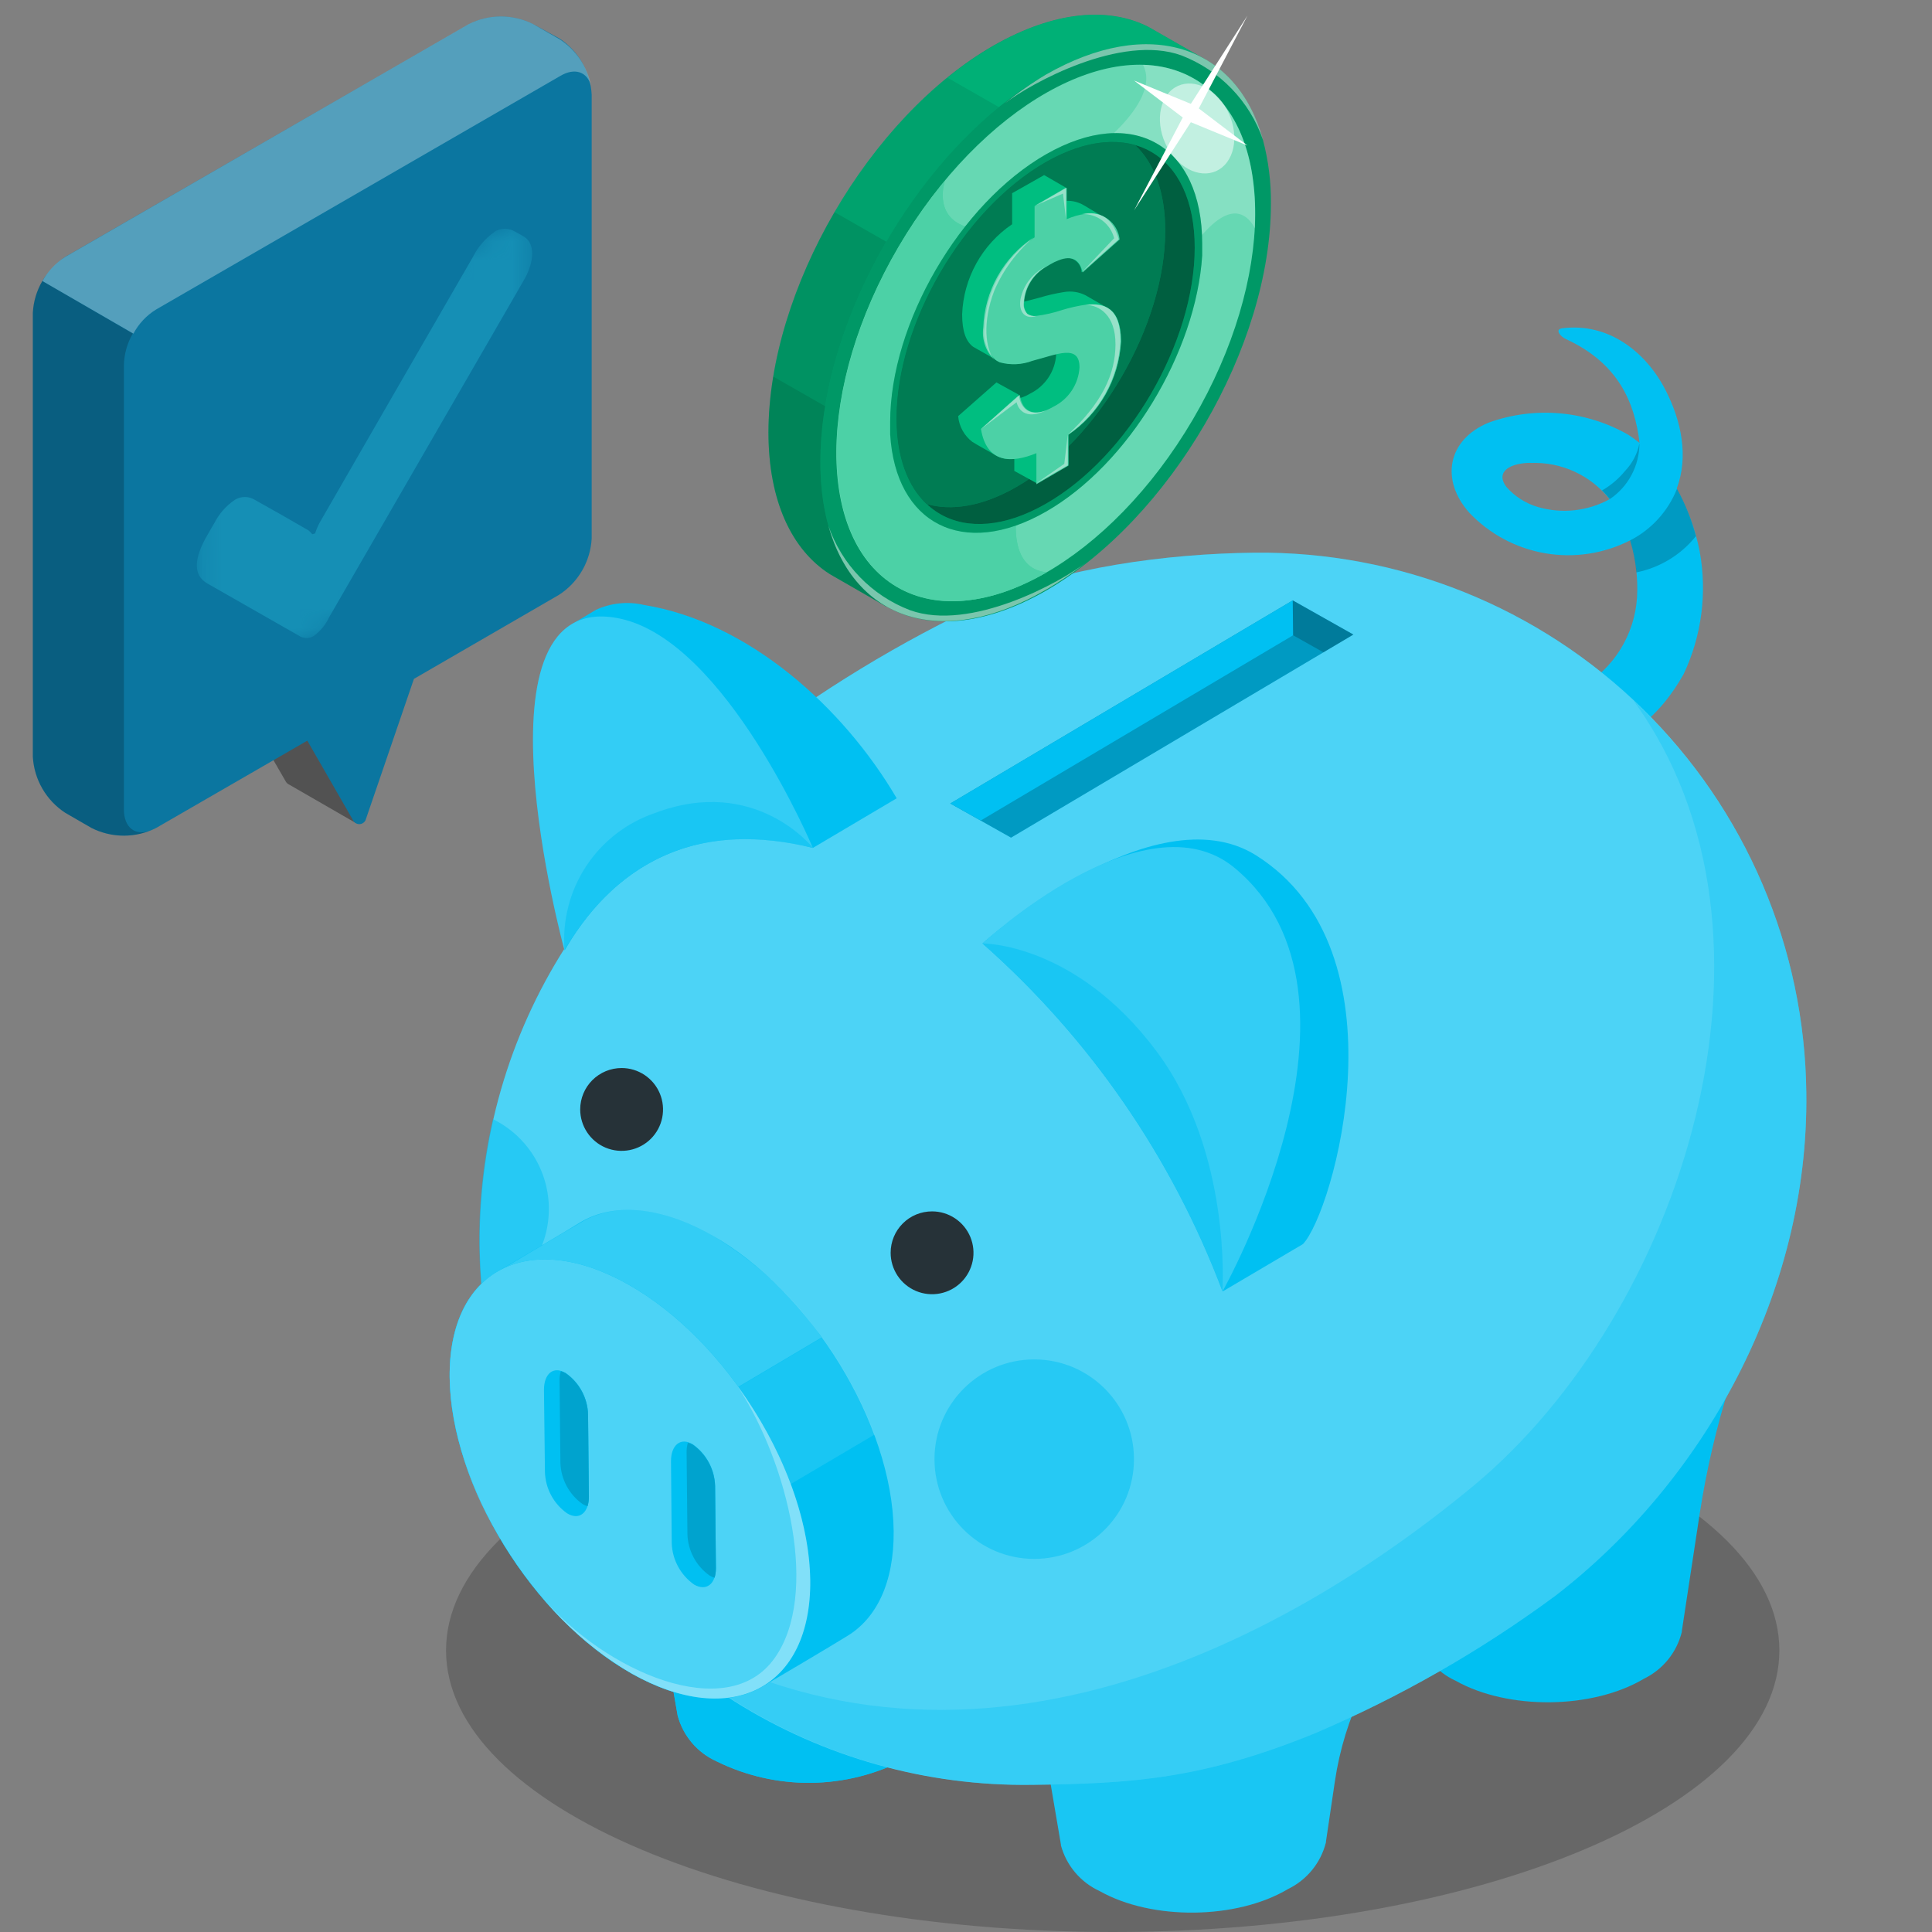<svg width="100" height="100" viewBox="0 0 100 100" fill="none" xmlns="http://www.w3.org/2000/svg">
<rect x="0" y="0" width="100" height="100" fill="#808080" stroke="none"/>
<g clip-path="url(#clip0_2150_28261)">
<path opacity="0.2" d="M18.432 42.607L16.157 38.344L17.982 33.088V29.863L12.4 33.088V36.307L14.8 40.463C14.839 40.527 14.895 40.577 14.963 40.607L18.432 42.607Z" fill="black"/>
<path opacity="0.2" d="M18.432 42.607L16.157 38.344L17.982 33.088V29.863L12.4 33.088V36.307L14.8 40.463C14.839 40.527 14.895 40.577 14.963 40.607L18.432 42.607Z" fill="black"/>
<path d="M30.625 4.9C30.595 4.321 30.429 3.757 30.142 3.253C29.854 2.75 29.452 2.32 28.969 2L27.6 1.25C27.083 0.988 26.511 0.852 25.931 0.852C25.352 0.852 24.78 0.988 24.263 1.25L3.375 13.294C2.888 13.612 2.483 14.04 2.192 14.544C1.901 15.048 1.733 15.613 1.7 16.194V39.169C1.733 39.75 1.901 40.315 2.192 40.818C2.483 41.322 2.888 41.75 3.375 42.069L4.738 42.856C5.256 43.118 5.829 43.255 6.41 43.255C6.99 43.255 7.563 43.118 8.081 42.856L15.906 38.337L18.3 42.5C18.336 42.553 18.386 42.596 18.444 42.624C18.503 42.651 18.567 42.662 18.631 42.656C18.696 42.65 18.757 42.626 18.808 42.587C18.86 42.549 18.901 42.497 18.925 42.438L21.425 35.138L28.925 30.794C29.419 30.477 29.831 30.047 30.127 29.539C30.423 29.032 30.593 28.461 30.625 27.875V4.9Z" fill="#0B76A0"/>
<path opacity="0.2" d="M1.7 39.168C1.733 39.749 1.901 40.314 2.192 40.818C2.483 41.321 2.888 41.75 3.375 42.068L4.738 42.855C5.209 43.091 5.725 43.224 6.252 43.247C6.778 43.27 7.304 43.181 7.794 42.987C7.006 43.287 6.413 42.843 6.413 41.887V18.912C6.424 18.331 6.583 17.763 6.875 17.262L2.194 14.543C1.895 15.043 1.725 15.61 1.7 16.193V39.168Z" fill="black"/>
<path opacity="0.3" d="M30.588 4.425C30.388 3.713 29.744 3.488 29 3.931L8.081 16.019C7.585 16.323 7.179 16.755 6.906 17.269L2.2 14.55C2.476 14.038 2.881 13.607 3.375 13.3L24.256 1.25C24.775 0.988 25.348 0.852 25.928 0.852C26.509 0.852 27.082 0.988 27.6 1.25L28.975 2.038C29.39 2.308 29.746 2.658 30.023 3.068C30.3 3.478 30.492 3.94 30.588 4.425Z" fill="white"/>
<mask id="mask0_2150_28261" style="mask-type:luminance" maskUnits="userSpaceOnUse" x="10" y="10" width="18" height="27">
<path d="M10.213 36.431L10.169 20.912L27.544 10.881L27.588 26.4L10.213 36.431Z" fill="white"/>
</mask>
<g mask="url(#mask0_2150_28261)">
<path d="M25.581 12.013C25.111 12.346 24.731 12.791 24.475 13.307C21.825 17.89 19.175 22.484 16.525 27.088C16.439 27.257 16.366 27.433 16.306 27.613L16.163 27.65C16.104 27.576 16.037 27.509 15.963 27.45C15.046 26.917 14.123 26.392 13.194 25.875C13.037 25.777 12.857 25.725 12.672 25.725C12.487 25.725 12.306 25.777 12.15 25.875C11.702 26.18 11.339 26.593 11.094 27.075C10.969 27.282 10.85 27.488 10.731 27.7C10.006 28.95 10.006 29.784 10.731 30.2L15.444 32.888C15.557 32.969 15.692 33.016 15.832 33.023C15.972 33.03 16.11 32.996 16.231 32.925C16.576 32.676 16.851 32.342 17.031 31.957L26.781 15.082C26.906 14.857 27.038 14.638 27.163 14.419C27.675 13.488 27.669 12.613 27.163 12.275C27.006 12.175 26.844 12.094 26.681 12C26.516 11.898 26.326 11.844 26.131 11.844C25.937 11.844 25.746 11.898 25.581 12" fill="#158FB5"/>
</g>
<g opacity="0.3">
<path d="M57.594 100C76.651 100 92.1 93.474 92.1 85.425C92.1 77.375 76.651 70.85 57.594 70.85C38.536 70.85 23.087 77.375 23.087 85.425C23.087 93.474 38.536 100 57.594 100Z" fill="#2D2D2D"/>
</g>
<path d="M80.475 39.376C84.075 38.807 85.925 37.051 87.144 34.894C88.079 32.915 88.37 30.692 87.975 28.538C87.751 27.398 87.35 26.299 86.788 25.282C87.413 23.632 87.025 21.782 86.213 20.201C85.182 18.182 83.219 16.682 80.85 16.994C80.469 17.051 80.75 17.413 81.063 17.557C83.782 18.807 84.619 20.857 84.863 22.926C84.675 22.773 84.479 22.632 84.275 22.501C83.188 21.879 81.979 21.502 80.731 21.394C79.484 21.286 78.228 21.45 77.05 21.876C74.907 22.763 74.55 24.857 76.05 26.538C77.098 27.643 78.475 28.379 79.975 28.637C81.475 28.895 83.019 28.661 84.375 27.969C84.668 28.926 84.789 29.927 84.732 30.926C84.67 31.884 84.371 32.812 83.862 33.626C83.352 34.44 82.648 35.114 81.813 35.588C80.964 36.007 80.028 36.221 79.082 36.213C78.124 36.197 77.179 35.984 76.307 35.588C76.185 35.547 76.056 35.532 75.928 35.544C75.8 35.556 75.676 35.594 75.564 35.656C75.451 35.719 75.353 35.804 75.276 35.906C75.198 36.008 75.143 36.126 75.113 36.251C74.107 39.151 78.525 39.694 80.475 39.376ZM79.225 23.963C80.006 23.931 80.784 24.084 81.494 24.41C82.204 24.736 82.828 25.226 83.313 25.838C82.18 26.459 80.847 26.605 79.607 26.244C78.975 26.061 78.41 25.701 77.975 25.207C77.35 24.376 78.244 23.957 79.225 23.957V23.963Z" fill="#00C0F2"/>
<path opacity="0.2" d="M84.375 27.97C84.54 28.509 84.648 29.064 84.7 29.626C85.915 29.382 87.006 28.718 87.781 27.751C87.555 26.897 87.225 26.075 86.8 25.301C86.344 26.456 85.481 27.405 84.375 27.97Z" fill="black"/>
<path opacity="0.2" d="M84.857 22.951C84.749 23.487 84.491 23.981 84.113 24.376C83.782 24.781 83.379 25.122 82.925 25.382C83.067 25.525 83.2 25.675 83.325 25.832C83.796 25.514 84.182 25.085 84.449 24.582C84.716 24.08 84.856 23.52 84.857 22.951Z" fill="black"/>
<path d="M54.913 95.469V95.513C55.053 96.031 55.305 96.511 55.652 96.921C55.998 97.33 56.431 97.658 56.919 97.882C59.625 99.407 64.006 99.363 66.669 97.775C67.153 97.54 67.58 97.202 67.919 96.784C68.258 96.366 68.501 95.879 68.631 95.357V95.319L69.094 92.194C69.58 88.92 71.047 85.869 73.3 83.444L74.138 82.557C74.138 82.557 70.463 83.094 70.463 83.075V83.007C70.638 81.569 69.763 80.1 67.85 79.025C64.375 77.063 58.75 77.15 55.35 79.157C53.475 80.282 52.619 81.763 52.85 83.2V83.325L54.913 95.469Z" fill="#00C0F2"/>
<path opacity="0.1" d="M54.913 95.469V95.513C55.053 96.031 55.305 96.511 55.652 96.921C55.998 97.33 56.431 97.658 56.919 97.882C59.625 99.407 64.006 99.363 66.669 97.775C67.153 97.54 67.58 97.202 67.919 96.784C68.258 96.366 68.501 95.879 68.631 95.357V95.319L69.094 92.194C69.58 88.92 71.047 85.869 73.3 83.444L74.138 82.557C74.138 82.557 70.463 83.094 70.463 83.075V83.007C70.638 81.569 69.763 80.1 67.85 79.025C64.375 77.063 58.75 77.15 55.35 79.157C53.475 80.282 52.619 81.763 52.85 83.2V83.325L54.913 95.469Z" fill="white"/>
<path d="M73.331 84.551V84.626C73.472 85.145 73.725 85.626 74.073 86.035C74.421 86.445 74.855 86.773 75.344 86.995C78.05 88.52 82.431 88.476 85.094 86.889C85.577 86.653 86.003 86.315 86.341 85.897C86.679 85.479 86.921 84.992 87.05 84.47V84.432L87.975 78.357C88.674 73.818 90.065 69.412 92.1 65.295C92.1 65.295 89.487 68.595 89.487 68.576V68.507C89.662 67.07 88.356 67.32 85.987 67.351C81.987 67.401 75.075 67.47 73.756 68.289C71.881 69.451 71.025 70.895 71.256 72.326V72.451L73.331 84.551Z" fill="#00C0F2"/>
<path d="M48.794 88.595V88.639C48.663 89.16 48.42 89.647 48.083 90.064C47.745 90.482 47.32 90.821 46.837 91.058C45.335 91.842 43.669 92.26 41.975 92.278C40.281 92.297 38.606 91.915 37.087 91.164C36.597 90.944 36.162 90.617 35.814 90.207C35.466 89.797 35.213 89.315 35.075 88.795L32.331 73.058V72.933C32.125 71.495 33.438 71.72 35.806 71.683C39.806 71.639 46.719 71.564 48.056 72.358C49.931 73.483 50.844 74.902 50.669 76.339V76.47L48.794 88.595Z" fill="#00C0F2"/>
<path d="M48.794 88.595V88.639C48.663 89.16 48.42 89.647 48.083 90.064C47.745 90.482 47.32 90.821 46.837 91.058C45.335 91.842 43.669 92.26 41.975 92.278C40.281 92.297 38.606 91.915 37.087 91.164C36.597 90.944 36.162 90.617 35.814 90.207C35.466 89.797 35.213 89.315 35.075 88.795L32.331 73.058V72.933C32.125 71.495 33.438 71.72 35.806 71.683C39.806 71.639 46.719 71.564 48.056 72.358C49.931 73.483 50.844 74.902 50.669 76.339V76.47L48.794 88.595Z" fill="#00C0F2"/>
<path d="M38.444 38.82C36.225 40.457 33.444 43.695 31.662 45.807C28.119 49.919 25.838 54.968 25.095 60.345C24.352 65.722 25.177 71.2 27.473 76.119C29.768 81.039 33.435 85.19 38.034 88.075C42.632 90.96 47.966 92.456 53.394 92.382C58.612 92.326 62.244 92.076 68.006 89.738C72.437 87.853 76.632 85.456 80.506 82.595C88.162 76.695 93.631 66.97 93.494 56.557C93.454 52.846 92.683 49.18 91.226 45.767C89.769 42.354 87.654 39.262 85.001 36.666C82.349 34.071 79.212 32.023 75.768 30.64C72.324 29.258 68.642 28.567 64.931 28.607C60.356 28.657 55.025 29.382 51.119 31.107C46.619 33.197 42.368 35.784 38.444 38.82Z" fill="#00C0F2"/>
<path opacity="0.3" d="M38.444 38.82C36.225 40.457 33.444 43.695 31.662 45.807C28.119 49.919 25.838 54.968 25.095 60.345C24.352 65.722 25.177 71.2 27.473 76.119C29.768 81.039 33.435 85.19 38.034 88.075C42.632 90.96 47.966 92.456 53.394 92.382C58.612 92.326 62.244 92.076 68.006 89.738C72.437 87.853 76.632 85.456 80.506 82.595C88.162 76.695 93.631 66.97 93.494 56.557C93.454 52.846 92.683 49.18 91.226 45.767C89.769 42.354 87.654 39.262 85.001 36.666C82.349 34.071 79.212 32.023 75.768 30.64C72.324 29.258 68.642 28.567 64.931 28.607C60.356 28.657 55.025 29.382 51.119 31.107C46.619 33.197 42.368 35.784 38.444 38.82Z" fill="white"/>
<path opacity="0.5" d="M53.531 80.688C56.382 80.688 58.694 78.377 58.694 75.526C58.694 72.675 56.382 70.363 53.531 70.363C50.68 70.363 48.369 72.675 48.369 75.526C48.369 78.377 50.68 80.688 53.531 80.688Z" fill="#00C0F2"/>
<path opacity="0.5" d="M25 67.445C24.882 66.447 24.818 65.443 24.806 64.438C24.782 62.247 25.019 60.061 25.513 57.926C26.424 58.374 27.184 59.08 27.698 59.956C28.211 60.832 28.456 61.84 28.401 62.855C28.347 63.869 27.995 64.844 27.39 65.661C26.786 66.477 25.955 67.097 25 67.445Z" fill="#00C0F2"/>
<path opacity="0.3" d="M32.175 83.125L32.444 83.419C35.12 86.289 38.365 88.569 41.973 90.112C45.58 91.655 49.471 92.428 53.394 92.381C58.613 92.325 62.244 92.075 68.007 89.737C72.438 87.852 76.633 85.455 80.507 82.594C88.163 76.694 93.632 66.969 93.494 56.556C93.454 52.742 92.639 48.975 91.1 45.484C89.56 41.994 87.328 38.852 84.538 36.25C93.4 48.4 87.038 67.987 76.25 76.919C65.463 85.85 48.125 94.375 32.175 83.125Z" fill="#00C0F2"/>
<path d="M33.337 31.313C32.499 31.116 31.619 31.206 30.837 31.569L29.587 32.319C27.944 35.981 29.225 49.194 29.225 49.194C32.5 43.494 37.7 42.675 42.075 43.888L46.413 41.319C43.65 36.606 38.75 32.194 33.337 31.313Z" fill="#00C0F2"/>
<path d="M32.125 32.026C24.05 30.251 29.212 49.169 29.212 49.169C32.119 44.313 36.406 42.501 42.075 43.888C42.075 43.888 37.594 33.226 32.125 32.026Z" fill="#00C0F2"/>
<path opacity="0.2" d="M32.125 32.026C24.05 30.251 29.212 49.169 29.212 49.169C32.119 44.313 36.406 42.501 42.075 43.888C42.075 43.888 37.594 33.226 32.125 32.026Z" fill="white"/>
<path opacity="0.5" d="M29.219 49.17C32.125 44.313 36.413 42.501 42.081 43.888C42.081 43.888 39.106 40.101 33.882 42.088C32.43 42.585 31.184 43.55 30.34 44.832C29.496 46.114 29.102 47.64 29.219 49.17Z" fill="#00C0F2"/>
<path d="M65 44.264C72.919 49.226 68.994 62.789 67.438 64.395L63.294 66.839C60.679 59.912 56.409 53.73 50.856 48.833C50.856 48.833 59.7 40.958 65 44.264Z" fill="#00C0F2"/>
<path d="M63.906 44.925C71.888 51.55 63.281 66.838 63.281 66.838C60.669 59.913 56.404 53.731 50.856 48.832C50.856 48.832 59.244 41.05 63.906 44.925Z" fill="#00C0F2"/>
<path opacity="0.2" d="M63.906 44.925C71.888 51.55 63.281 66.838 63.281 66.838C60.669 59.913 56.404 53.731 50.856 48.832C50.856 48.832 59.244 41.05 63.906 44.925Z" fill="white"/>
<path opacity="0.5" d="M63.269 66.838C63.269 66.838 63.788 59.663 59.856 54.407C55.656 48.782 50.856 48.832 50.856 48.832C56.399 53.733 60.66 59.915 63.269 66.838Z" fill="#00C0F2"/>
<path d="M25.706 65.844C24.162 66.769 23.25 68.638 23.275 71.306C23.337 76.863 27.562 83.731 32.712 86.632C35.381 88.132 37.769 88.281 39.444 87.306C40.194 86.869 43.1 85.15 43.819 84.7C45.369 83.781 46.281 81.906 46.256 79.244C46.194 73.681 41.969 66.813 36.812 63.913C34.137 62.407 31.737 62.263 30.056 63.257C29.375 63.688 26.45 65.394 25.706 65.844Z" fill="#00C0F2"/>
<path opacity="0.2" d="M23.288 71.3C23.41 74.097 24.224 76.82 25.657 79.225L42.532 69.225C41.027 67.063 39.074 65.249 36.806 63.907C34.132 62.401 31.732 62.257 30.05 63.282C29.319 63.719 26.425 65.425 25.675 65.876C24.175 66.763 23.25 68.644 23.288 71.3Z" fill="white"/>
<path opacity="0.1" d="M42.556 69.227L25.681 79.227C26.618 80.891 27.767 82.427 29.1 83.795L45.269 74.252C44.594 72.463 43.681 70.772 42.556 69.227Z" fill="white"/>
<path d="M41.938 81.8C41.994 87.369 37.869 89.525 32.713 86.632C27.556 83.738 23.338 76.863 23.275 71.3C23.213 65.738 27.344 63.575 32.5 66.475C37.656 69.376 41.875 76.251 41.938 81.8Z" fill="#00C0F2"/>
<path d="M41.938 81.8C41.994 87.369 37.869 89.525 32.713 86.632C27.556 83.738 23.338 76.863 23.275 71.3C23.213 65.738 27.344 63.575 32.5 66.475C37.656 69.376 41.875 76.251 41.938 81.8Z" fill="#00C0F2"/>
<path opacity="0.3" d="M41.938 81.8C41.994 87.369 37.869 89.525 32.713 86.632C27.556 83.738 23.338 76.863 23.275 71.3C23.213 65.738 27.344 63.575 32.5 66.475C37.656 69.376 41.875 76.251 41.938 81.8Z" fill="white"/>
<path d="M34.769 79.882L34.731 75.626C34.731 74.795 35.231 74.376 35.856 74.757C36.204 75 36.49 75.321 36.691 75.695C36.892 76.068 37.002 76.483 37.013 76.907L37.056 81.157C37.056 81.989 36.563 82.376 35.931 82.02C35.586 81.778 35.301 81.459 35.099 81.088C34.897 80.717 34.784 80.304 34.769 79.882Z" fill="#00C0F2"/>
<path d="M35.856 74.77C35.777 74.728 35.693 74.694 35.606 74.67C35.559 74.83 35.536 74.997 35.538 75.164L35.581 79.407C35.593 79.831 35.704 80.246 35.905 80.62C36.105 80.993 36.391 81.314 36.738 81.557C36.817 81.602 36.901 81.637 36.988 81.664C37.035 81.503 37.058 81.337 37.056 81.17L37.013 76.92C36.999 76.496 36.888 76.082 36.688 75.709C36.487 75.336 36.202 75.014 35.856 74.77Z" fill="#00C0F2"/>
<path opacity="0.15" d="M35.856 74.77C35.777 74.728 35.693 74.694 35.606 74.67C35.559 74.83 35.536 74.997 35.538 75.164L35.581 79.407C35.593 79.831 35.704 80.246 35.905 80.62C36.105 80.993 36.391 81.314 36.738 81.557C36.817 81.602 36.901 81.637 36.988 81.664C37.035 81.503 37.058 81.337 37.056 81.17L37.013 76.92C36.999 76.496 36.888 76.082 36.688 75.709C36.487 75.336 36.202 75.014 35.856 74.77Z" fill="black"/>
<path d="M28.206 76.182L28.156 71.932C28.156 71.101 28.65 70.682 29.281 71.07C29.63 71.311 29.916 71.632 30.117 72.006C30.318 72.38 30.428 72.795 30.438 73.219L30.481 77.463C30.481 78.294 29.988 78.713 29.356 78.332C29.01 78.088 28.726 77.767 28.526 77.394C28.326 77.02 28.217 76.605 28.206 76.182Z" fill="#00C0F2"/>
<path d="M29.281 71.075C29.202 71.031 29.118 70.995 29.031 70.969C28.981 71.128 28.957 71.295 28.963 71.463L29.006 75.706C29.018 76.13 29.129 76.545 29.33 76.918C29.53 77.292 29.816 77.613 30.163 77.856C30.242 77.901 30.326 77.936 30.413 77.963C30.46 77.802 30.483 77.636 30.481 77.469L30.438 73.219C30.426 72.796 30.315 72.382 30.114 72.009C29.913 71.637 29.628 71.317 29.281 71.075Z" fill="#00C0F2"/>
<path opacity="0.15" d="M29.281 71.075C29.202 71.031 29.118 70.995 29.031 70.969C28.981 71.128 28.957 71.295 28.963 71.463L29.006 75.706C29.018 76.13 29.129 76.545 29.33 76.918C29.53 77.292 29.816 77.613 30.163 77.856C30.242 77.901 30.326 77.936 30.413 77.963C30.46 77.802 30.483 77.636 30.481 77.469L30.438 73.219C30.426 72.796 30.315 72.382 30.114 72.009C29.913 71.637 29.628 71.317 29.281 71.075Z" fill="black"/>
<path opacity="0.3" d="M28.069 82.689C29.377 84.262 30.948 85.596 32.713 86.632C37.869 89.526 41.994 87.37 41.938 81.801C41.9 78.551 40.444 74.851 38.188 71.764C40.831 75.826 42.413 82.557 40.1 85.814C37.656 89.289 31.338 86.52 28.069 82.689Z" fill="white"/>
<path d="M48.244 62.701C48.668 62.701 49.083 62.827 49.435 63.063C49.788 63.299 50.063 63.634 50.225 64.026C50.387 64.418 50.429 64.85 50.346 65.266C50.263 65.681 50.058 66.064 49.758 66.363C49.457 66.663 49.075 66.866 48.658 66.948C48.242 67.03 47.811 66.987 47.419 66.824C47.028 66.66 46.693 66.385 46.458 66.031C46.224 65.678 46.099 65.263 46.1 64.839C46.1 64.557 46.156 64.278 46.264 64.018C46.372 63.758 46.531 63.522 46.731 63.323C46.93 63.124 47.167 62.967 47.428 62.86C47.689 62.754 47.968 62.7 48.25 62.701H48.244Z" fill="#263238"/>
<path d="M32.175 55.281C32.599 55.281 33.014 55.407 33.367 55.643C33.719 55.879 33.994 56.214 34.156 56.606C34.318 56.998 34.36 57.429 34.277 57.846C34.194 58.261 33.989 58.644 33.689 58.943C33.388 59.243 33.006 59.446 32.589 59.528C32.173 59.61 31.742 59.567 31.35 59.404C30.959 59.241 30.624 58.965 30.39 58.611C30.155 58.258 30.03 57.843 30.031 57.419C30.033 56.851 30.259 56.308 30.661 55.907C31.063 55.506 31.608 55.281 32.175 55.281Z" fill="#263238"/>
<path d="M49.188 41.589L66.912 31.076L70.05 32.845L52.331 43.357L49.188 41.589Z" fill="#00C0F2"/>
<path opacity="0.2" d="M49.188 41.589L66.912 31.076L70.05 32.845L52.331 43.357L49.188 41.589Z" fill="black"/>
<path d="M49.188 41.589L50.763 42.47L66.931 32.882L66.912 31.076L49.188 41.589Z" fill="#00C0F2"/>
<path opacity="0.2" d="M70.05 32.845L68.5 33.764L66.931 32.882L66.913 31.076L70.05 32.845Z" fill="black"/>
<path d="M61.925 3.825C62.762 5.423 63.171 7.21 63.112 9.013C63.112 16.4 57.887 25.363 51.45 29.05C49.898 30.002 48.131 30.544 46.312 30.625L45.869 31.394L42.956 29.719C40.987 28.469 39.775 25.932 39.775 22.382C39.775 15 45 6.038 51.437 2.35C54.562 0.575 57.356 0.338 59.437 1.388L62.356 3.057L61.925 3.825Z" fill="#00BE80"/>
<path opacity="0.15" d="M61.925 3.825C62.762 5.423 63.171 7.21 63.112 9.013C63.112 16.4 57.887 25.363 51.45 29.05C49.898 30.002 48.131 30.544 46.312 30.625L45.869 31.394L42.956 29.719C40.987 28.469 39.775 25.932 39.775 22.382C39.775 15 45 6.038 51.437 2.35C54.562 0.575 57.356 0.338 59.437 1.388L62.356 3.057L61.925 3.825Z" fill="black"/>
<path opacity="0.1" d="M59.7 20.412C57.587 24.043 54.7 27.206 51.45 29.049C49.898 30 48.131 30.542 46.312 30.624L45.869 31.393L42.956 29.718C40.987 28.468 39.775 25.93 39.775 22.381C39.775 18.693 41.081 14.605 43.194 10.98L59.7 20.412Z" fill="black"/>
<path opacity="0.1" d="M53.856 27.388C53.1 28.006 52.295 28.562 51.45 29.05C49.898 30.002 48.131 30.544 46.312 30.625L45.869 31.394L42.956 29.719C40.987 28.469 39.775 25.932 39.775 22.382C39.78 21.414 39.864 20.448 40.025 19.494L53.856 27.388Z" fill="black"/>
<path opacity="0.5" d="M62.863 11.919C63.024 10.965 63.107 9.999 63.113 9.031C63.172 7.227 62.763 5.437 61.925 3.838L62.369 3.075L59.45 1.4C57.369 0.344 54.55 0.575 51.45 2.363C50.605 2.851 49.8 3.407 49.044 4.025L62.863 11.919Z" fill="#00BE80"/>
<path d="M54.125 30.581C47.687 34.268 42.462 31.281 42.462 23.906C42.462 17.45 46.456 9.781 51.769 5.487L51.987 5.318C52.661 4.783 53.374 4.299 54.119 3.868C59.494 0.793 64.012 2.362 65.369 7.243C65.655 8.32 65.794 9.43 65.781 10.543C65.787 17.925 60.562 26.875 54.125 30.581Z" fill="#00BE80"/>
<path opacity="0.2" d="M54.125 30.581C47.687 34.268 42.462 31.281 42.462 23.906C42.462 17.45 46.456 9.781 51.769 5.487L51.987 5.318C52.661 4.783 53.374 4.299 54.119 3.868C59.494 0.793 64.012 2.362 65.369 7.243C65.655 8.32 65.794 9.43 65.781 10.543C65.787 17.925 60.562 26.875 54.125 30.581Z" fill="black"/>
<path opacity="0.5" d="M65.375 7.243C65.031 6.251 64.475 5.345 63.746 4.589C63.016 3.834 62.13 3.246 61.15 2.868C58.025 1.737 53.35 4.306 51.987 5.368C52.662 4.816 53.376 4.315 54.125 3.868C59.494 0.793 64.019 2.362 65.375 7.243Z" fill="#F5F5F5"/>
<path opacity="0.5" d="M42.875 27.207C43.216 28.201 43.771 29.108 44.501 29.864C45.231 30.62 46.118 31.207 47.1 31.582C50.225 32.713 54.9 30.145 56.256 29.082C55.582 29.617 54.87 30.102 54.125 30.532C48.75 33.657 44.231 32.088 42.875 27.207Z" fill="#F5F5F5"/>
<path d="M61.745 21.706C66.005 14.448 66.048 6.563 61.842 4.094C57.636 1.625 50.773 5.507 46.513 12.765C42.253 20.023 42.21 27.908 46.416 30.377C50.623 32.845 57.486 28.963 61.745 21.706Z" fill="#00BE80"/>
<path opacity="0.4" d="M61.745 21.706C66.005 14.448 66.048 6.563 61.842 4.094C57.636 1.625 50.773 5.507 46.513 12.765C42.253 20.023 42.21 27.908 46.416 30.377C50.623 32.845 57.486 28.963 61.745 21.706Z" fill="white"/>
<path opacity="0.2" d="M59.163 3.355C61.75 3.424 63.725 5.018 64.55 7.818C64.706 8.368 64.813 8.93 64.869 9.499C64.931 9.986 64.962 10.477 64.963 10.968C64.963 11.249 64.963 11.537 64.963 11.824C64.375 10.755 63.281 10.399 61.294 13.399C57.406 19.262 56.031 8.224 56.031 8.224C56.031 8.224 60.206 5.399 59.163 3.355Z" fill="white"/>
<path opacity="0.5" d="M60.412 4.906C61.037 4.056 62.25 4.144 63.106 5.106C63.962 6.069 64.144 7.544 63.512 8.394C62.881 9.244 61.675 9.156 60.819 8.194C59.962 7.231 59.781 5.762 60.412 4.906Z" fill="white"/>
<path d="M49.95 11.719C52.05 13.325 52.606 26.775 52.606 26.775C52.606 26.775 52.219 29.462 54.181 29.619C53.764 29.862 53.334 30.083 52.894 30.281C52.594 30.413 52.306 30.531 52.013 30.631C47.744 32.094 44.381 30.175 43.525 25.762C43.469 25.469 43.419 25.137 43.388 24.831C43.337 24.385 43.312 23.936 43.312 23.488C43.312 23.044 43.312 22.587 43.369 22.131C43.425 21.675 43.444 21.394 43.5 21.019C43.556 20.644 43.625 20.281 43.7 19.906C43.949 18.766 44.284 17.646 44.7 16.556C44.794 16.319 44.888 16.081 44.987 15.844C45.433 14.797 45.942 13.778 46.513 12.794C47.221 11.594 48.021 10.451 48.906 9.375C48.906 9.375 48.294 11.144 49.95 11.719Z" fill="#00BE80"/>
<path opacity="0.3" d="M49.95 11.719C52.05 13.325 52.606 26.775 52.606 26.775C52.606 26.775 52.219 29.462 54.181 29.619C53.764 29.862 53.334 30.083 52.894 30.281C52.594 30.413 52.306 30.531 52.013 30.631C47.744 32.094 44.381 30.175 43.525 25.762C43.469 25.469 43.419 25.137 43.388 24.831C43.337 24.385 43.312 23.936 43.312 23.488C43.312 23.044 43.312 22.587 43.369 22.131C43.425 21.675 43.444 21.394 43.5 21.019C43.556 20.644 43.625 20.281 43.7 19.906C43.949 18.766 44.284 17.646 44.7 16.556C44.794 16.319 44.888 16.081 44.987 15.844C45.433 14.797 45.942 13.778 46.513 12.794C47.221 11.594 48.021 10.451 48.906 9.375C48.906 9.375 48.294 11.144 49.95 11.719Z" fill="white"/>
<path d="M54.131 26.488C49.85 28.938 46.35 27.113 46.075 22.475C46.075 22.282 46.075 22.075 46.075 21.85C46.075 16.744 49.688 10.532 54.15 7.982C58.613 5.432 62.225 7.494 62.225 12.607C62.225 12.813 62.225 13.025 62.225 13.232C61.906 18.225 58.413 24.044 54.131 26.488Z" fill="#00BE80"/>
<path opacity="0.2" d="M54.131 26.488C49.85 28.938 46.35 27.113 46.075 22.475C46.075 22.282 46.075 22.075 46.075 21.85C46.075 16.744 49.688 10.532 54.15 7.982C58.613 5.432 62.225 7.494 62.225 12.607C62.225 12.813 62.225 13.025 62.225 13.232C61.906 18.225 58.413 24.044 54.131 26.488Z" fill="black"/>
<path d="M54.131 26.076C49.869 28.519 46.413 26.538 46.413 21.657C46.413 16.776 49.869 10.838 54.131 8.394C58.394 5.951 61.838 7.932 61.838 12.819C61.838 17.707 58.4 23.638 54.131 26.076Z" fill="#00BE80"/>
<path opacity="0.5" d="M54.131 26.076C49.869 28.519 46.413 26.538 46.413 21.657C46.413 16.776 49.869 10.838 54.131 8.394C58.394 5.951 61.838 7.932 61.838 12.819C61.838 17.707 58.4 23.638 54.131 26.076Z" fill="black"/>
<path d="M52.606 25.206C56.875 22.762 60.312 16.825 60.312 11.944C60.312 9.944 59.737 8.437 58.762 7.519C57.475 7.137 55.869 7.4 54.119 8.394C49.856 10.837 46.4 16.775 46.4 21.656C46.4 23.65 46.975 25.162 47.95 26.087C49.256 26.462 50.869 26.206 52.606 25.206Z" fill="#00BE80"/>
<path opacity="0.35" d="M52.606 25.206C56.875 22.762 60.312 16.825 60.312 11.944C60.312 9.944 59.737 8.437 58.762 7.519C57.475 7.137 55.869 7.4 54.119 8.394C49.856 10.837 46.4 16.775 46.4 21.656C46.4 23.65 46.975 25.162 47.95 26.087C49.256 26.462 50.869 26.206 52.606 25.206Z" fill="black"/>
<path d="M56.194 15.287C55.843 15.108 55.444 15.049 55.056 15.119C54.634 15.186 54.216 15.282 53.806 15.406C53.487 15.494 53.181 15.569 52.962 15.625C52.988 15.243 53.11 14.874 53.317 14.552C53.523 14.229 53.808 13.964 54.144 13.781L54.319 13.675C54.455 13.595 54.597 13.526 54.744 13.469L54.85 13.431C54.966 13.369 55.096 13.338 55.227 13.341C55.359 13.343 55.488 13.379 55.601 13.446C55.715 13.512 55.809 13.607 55.876 13.72C55.942 13.834 55.979 13.962 55.981 14.094L57.894 12.394C57.852 12.163 57.765 11.943 57.638 11.747C57.51 11.55 57.344 11.381 57.15 11.25L56.1 10.625C55.822 10.461 55.503 10.381 55.181 10.394V9.719L54.044 9.062L52.388 10V11.606C51.62 12.126 50.985 12.82 50.536 13.631C50.086 14.443 49.834 15.348 49.8 16.275C49.8 17.175 50.013 17.681 50.362 17.944C50.438 18 51.369 18.5 51.506 18.606C51.575 18.66 51.651 18.704 51.731 18.738C52.288 18.889 52.879 18.861 53.419 18.656C53.875 18.538 54.331 18.387 54.669 18.3V18.35C54.642 18.775 54.504 19.186 54.268 19.54C54.032 19.894 53.707 20.18 53.325 20.369C53.213 20.439 53.093 20.498 52.969 20.544C52.9 20.572 52.829 20.595 52.756 20.613C52.738 20.549 52.723 20.484 52.712 20.419L51.575 19.794L49.594 21.538C49.616 21.798 49.693 22.051 49.819 22.28C49.944 22.51 50.117 22.71 50.325 22.869C50.531 23.006 51.312 23.431 51.481 23.538C51.786 23.723 52.146 23.798 52.5 23.75V24.375L53.638 25L55.3 24.038V22.5C56.092 21.96 56.749 21.245 57.22 20.411C57.692 19.576 57.965 18.644 58.019 17.688V17.656C58.019 16.694 57.756 16.188 57.344 15.95L56.194 15.287Z" fill="#00BE80"/>
<path d="M56.212 15.769C55.789 15.83 55.371 15.924 54.962 16.05C54.532 16.194 54.088 16.294 53.637 16.35C53.48 16.372 53.321 16.336 53.187 16.25C53.115 16.172 53.062 16.078 53.03 15.977C52.999 15.875 52.991 15.768 53.006 15.662C53.028 15.275 53.147 14.9 53.354 14.572C53.56 14.244 53.847 13.974 54.187 13.787L54.362 13.681C54.498 13.6 54.64 13.531 54.787 13.475C55.512 13.188 55.9 13.475 56.037 14.1L57.95 12.394C57.928 12.187 57.863 11.987 57.76 11.807C57.657 11.626 57.517 11.469 57.351 11.345C57.184 11.22 56.994 11.132 56.792 11.084C56.589 11.037 56.379 11.031 56.175 11.069C55.843 11.116 55.519 11.209 55.212 11.344V9.719L53.55 10.681V12.287C52.779 12.805 52.143 13.499 51.692 14.31C51.241 15.122 50.989 16.029 50.956 16.956C50.914 17.259 50.944 17.568 51.043 17.858C51.141 18.148 51.306 18.41 51.525 18.625C51.597 18.677 51.675 18.721 51.756 18.756C52.311 18.908 52.9 18.88 53.437 18.675C54.687 18.356 55.881 17.781 55.875 19.025C55.848 19.449 55.711 19.859 55.476 20.213C55.241 20.568 54.918 20.854 54.537 21.044C54.421 21.113 54.3 21.173 54.175 21.225C53.3 21.581 52.875 21.113 52.787 20.438L50.775 22.206C51.069 23.988 52.356 23.988 53.644 23.456V25.062L55.3 24.1V22.5C56.093 21.961 56.751 21.246 57.224 20.412C57.696 19.577 57.97 18.645 58.025 17.688V17.625C58 15.938 57.156 15.662 56.212 15.769Z" fill="#00BE80"/>
<g opacity="0.3">
<path d="M56.212 15.769C55.789 15.83 55.371 15.924 54.962 16.05C54.532 16.194 54.088 16.294 53.637 16.35C53.48 16.372 53.321 16.336 53.187 16.25C53.115 16.172 53.062 16.078 53.03 15.977C52.999 15.875 52.991 15.768 53.006 15.662C53.028 15.275 53.147 14.9 53.354 14.572C53.56 14.244 53.847 13.974 54.187 13.787L54.362 13.681C54.498 13.6 54.64 13.531 54.787 13.475C55.512 13.188 55.9 13.475 56.037 14.1L57.95 12.394C57.928 12.187 57.863 11.987 57.76 11.807C57.657 11.626 57.517 11.469 57.351 11.345C57.184 11.22 56.994 11.132 56.792 11.084C56.589 11.037 56.379 11.031 56.175 11.069C55.843 11.116 55.519 11.209 55.212 11.344V9.719L53.55 10.681V12.287C52.779 12.805 52.143 13.499 51.692 14.31C51.241 15.122 50.989 16.029 50.956 16.956C50.914 17.259 50.944 17.568 51.043 17.858C51.141 18.148 51.306 18.41 51.525 18.625C51.597 18.677 51.675 18.721 51.756 18.756C52.311 18.908 52.9 18.88 53.437 18.675C54.687 18.356 55.881 17.781 55.875 19.025C55.848 19.449 55.711 19.859 55.476 20.213C55.241 20.568 54.918 20.854 54.537 21.044C54.421 21.113 54.3 21.173 54.175 21.225C53.3 21.581 52.875 21.113 52.787 20.438L50.775 22.206C51.069 23.988 52.356 23.988 53.644 23.456V25.062L55.3 24.1V22.5C56.093 21.961 56.751 21.246 57.224 20.412C57.696 19.577 57.97 18.645 58.025 17.688V17.625C58 15.938 57.156 15.662 56.212 15.769Z" fill="white"/>
</g>
<path opacity="0.45" d="M53.525 10.669L55.019 10.019L55.175 11.332L55.181 9.713L53.525 10.669Z" fill="#F5F5F5"/>
<path opacity="0.45" d="M56 11.08C56.379 11.068 56.75 11.185 57.054 11.413C57.357 11.64 57.574 11.963 57.669 12.33L56 14.087L57.906 12.387C57.587 11.249 56.906 10.899 56 11.08Z" fill="#F5F5F5"/>
<path opacity="0.45" d="M57.994 17.638V17.669C57.942 18.63 57.669 19.566 57.196 20.404C56.724 21.242 56.064 21.959 55.269 22.501C57.037 20.851 57.731 19.376 57.737 17.832C57.744 16.288 56.875 15.788 56.2 15.782C57.156 15.663 58 15.938 57.994 17.638Z" fill="#F5F5F5"/>
<path opacity="0.45" d="M55.269 22.48L55.088 24.006L53.606 25.037L55.269 24.081V22.48Z" fill="#F5F5F5"/>
<path opacity="0.45" d="M54.131 21.251C52.806 21.876 52.619 20.82 52.619 20.82L50.744 22.232L52.737 20.457C52.825 21.107 53.256 21.576 54.131 21.251Z" fill="#F5F5F5"/>
<path opacity="0.45" d="M53.644 16.356C53.119 16.544 52.706 16.212 52.819 15.488C52.895 15.117 53.057 14.77 53.291 14.474C53.526 14.178 53.826 13.941 54.169 13.781C53.828 13.967 53.541 14.237 53.335 14.565C53.128 14.893 53.008 15.269 52.988 15.656C52.972 15.761 52.981 15.869 53.012 15.97C53.044 16.072 53.097 16.165 53.169 16.244C53.308 16.339 53.477 16.379 53.644 16.356Z" fill="#F5F5F5"/>
<path opacity="0.45" d="M53.507 12.281C52.62 13.033 51.92 13.981 51.463 15.05C50.838 16.681 51.007 18.075 51.463 18.619C51.244 18.404 51.079 18.142 50.98 17.852C50.882 17.562 50.852 17.253 50.894 16.95C50.927 16.02 51.181 15.111 51.635 14.3C52.09 13.488 52.731 12.796 53.507 12.281Z" fill="#F5F5F5"/>
<path d="M62.05 5.613L64.569 7.532L61.638 6.325L58.7 10.888L61.219 6.082L58.7 4.169L61.638 5.375L64.569 0.807L62.05 5.613Z" fill="white"/>
</g>
<defs>
<clipPath id="clip0_2150_28261">
<rect width="100" height="100" fill="white"/>
</clipPath>
</defs>
</svg>
